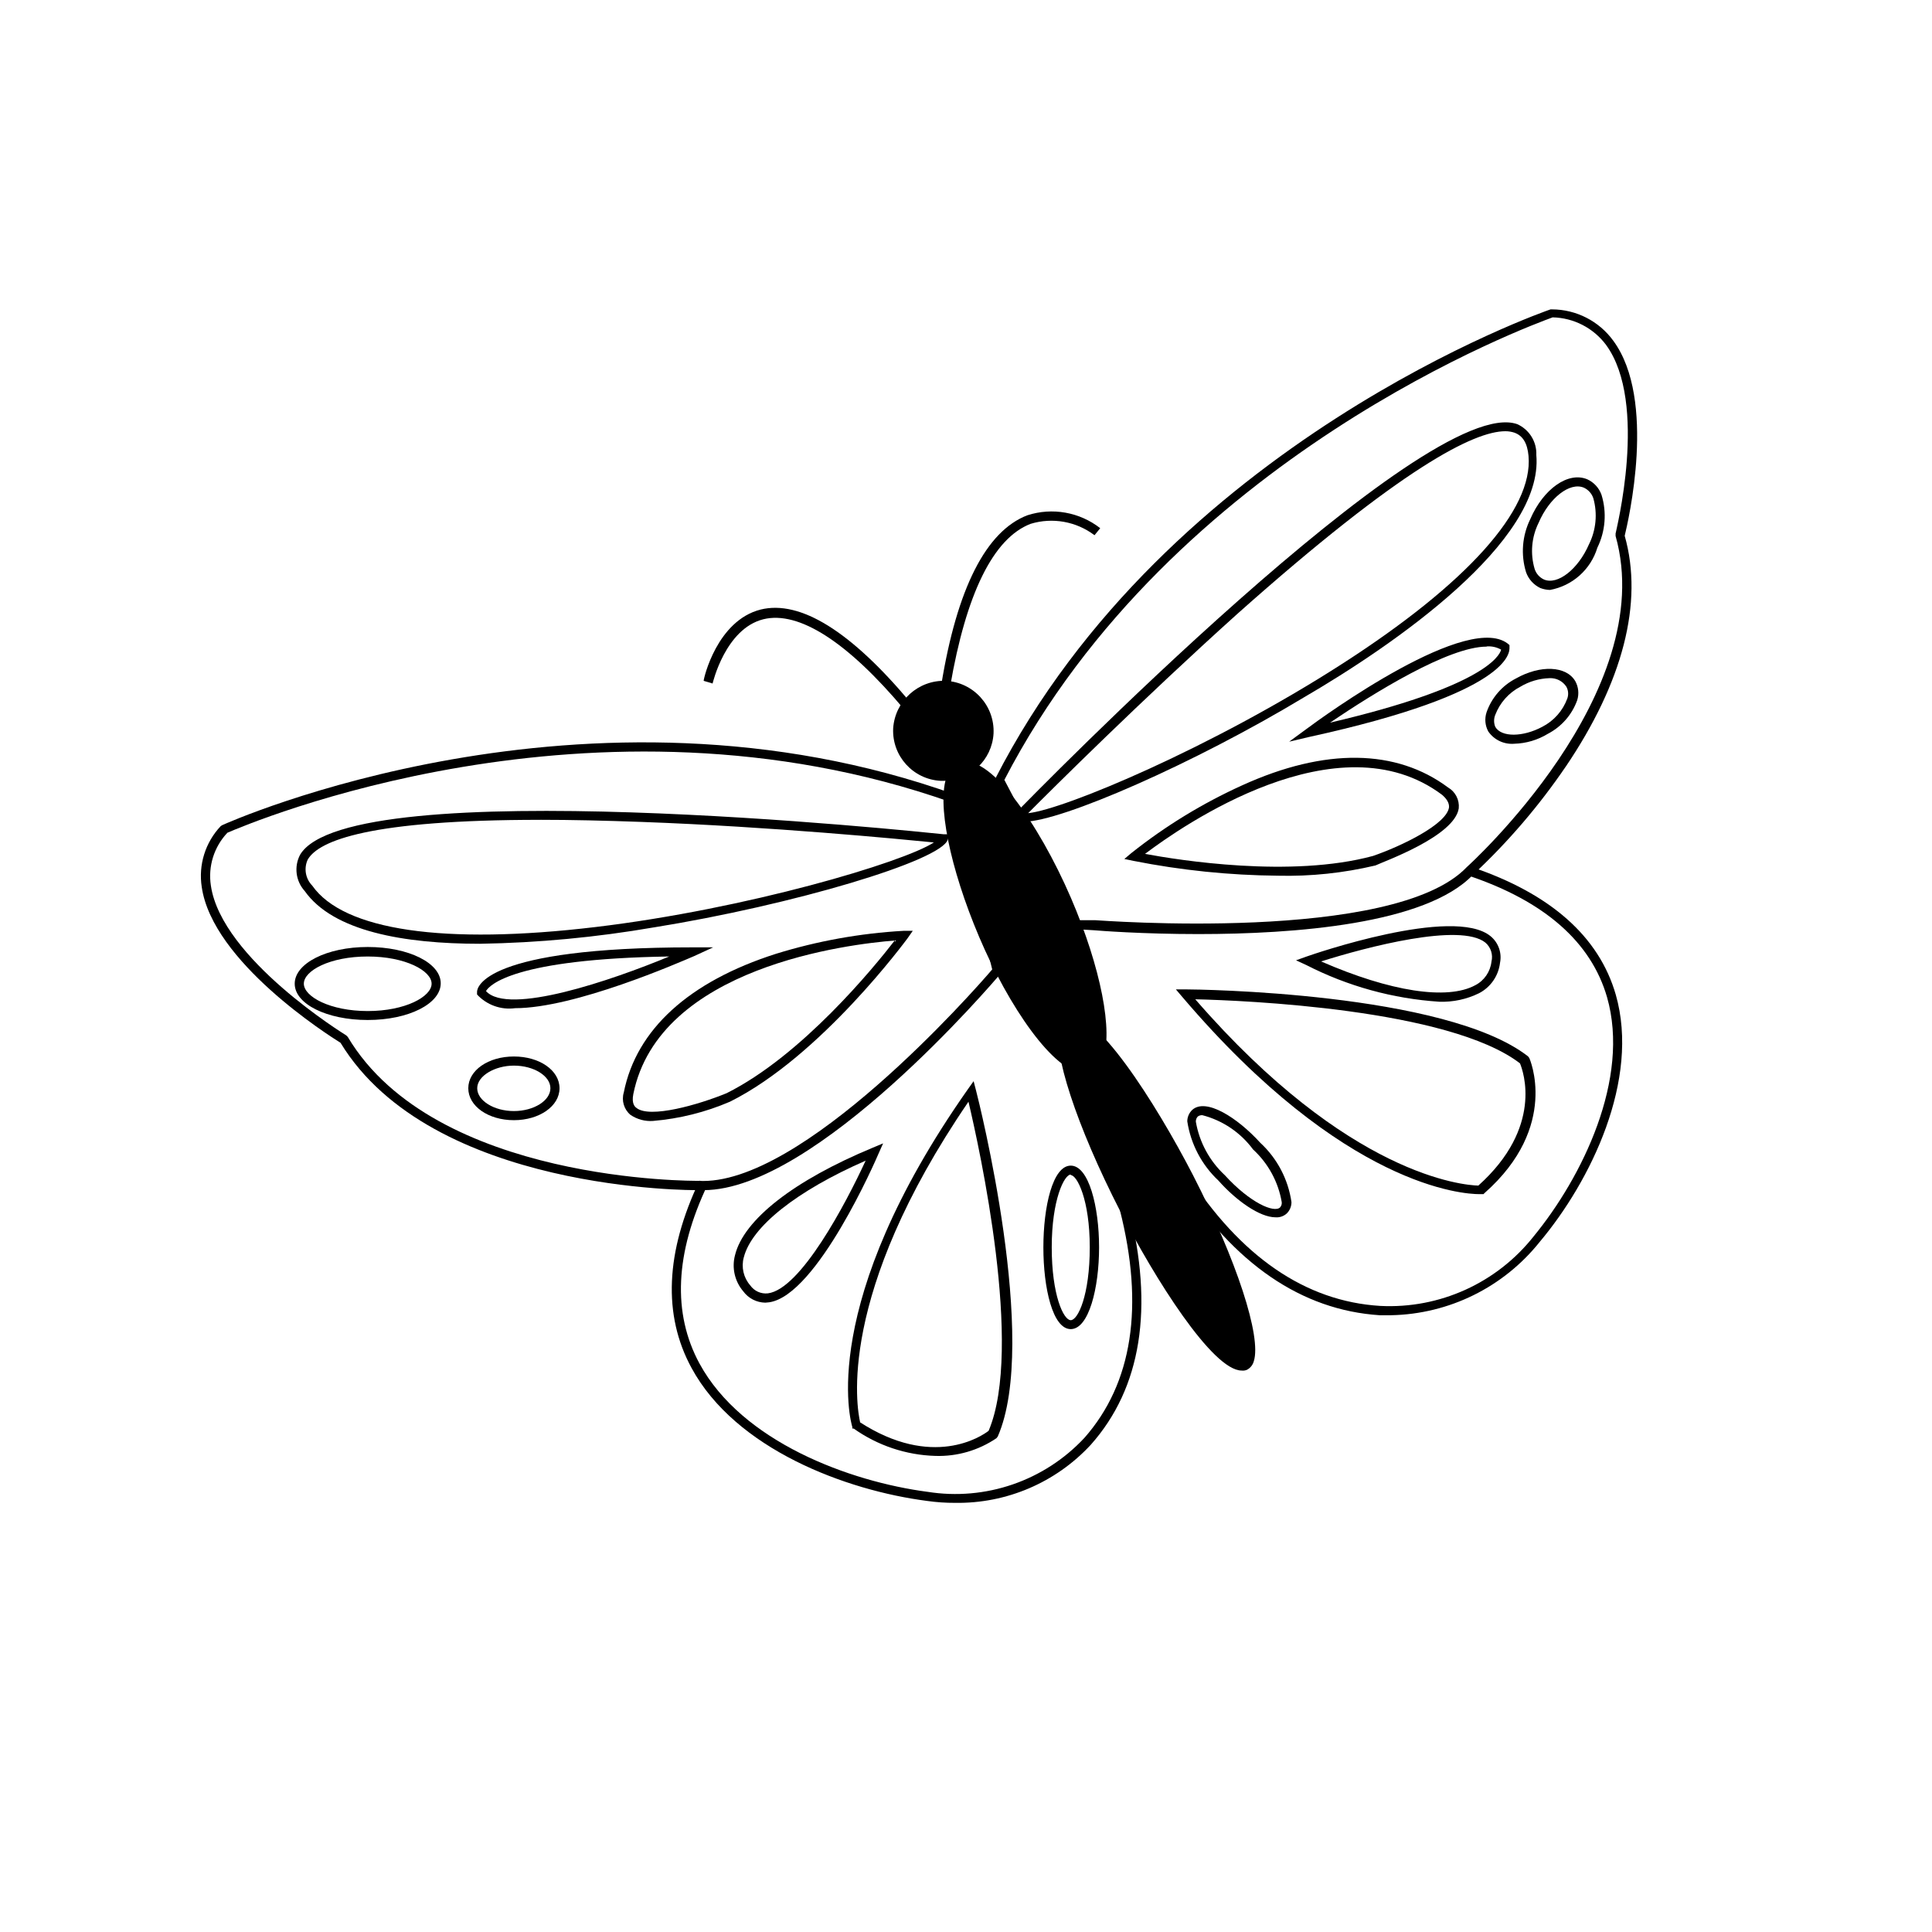 <?xml version="1.0" encoding="UTF-8"?>
<!-- Uploaded to: ICON Repo, www.iconrepo.com, Generator: ICON Repo Mixer Tools -->
<svg fill="#000000" width="800px" height="800px" version="1.1" viewBox="144 144 512 512" xmlns="http://www.w3.org/2000/svg">
 <g>
  <path d="m406.09 337.68c0 6.652-5.414 12.043-12.09 12.043-6.68 0-12.094-5.391-12.094-12.043 0-6.648 5.414-12.039 12.094-12.039 6.676 0 12.09 5.391 12.09 12.039"/>
  <path d="m394 350.93h-0.707c-7.309-0.379-12.938-6.594-12.594-13.902 0.484-7.281 6.664-12.859 13.953-12.598 7.34 0.383 12.988 6.617 12.648 13.957-0.402 7.047-6.242 12.555-13.301 12.543zm0-24.082c-4.312 0.086-8.16 2.723-9.801 6.707-1.641 3.988-0.762 8.566 2.238 11.664 3 3.094 7.551 4.117 11.586 2.602s6.789-5.281 7.008-9.586c0.145-2.867-0.852-5.672-2.769-7.809-1.957-2.133-4.668-3.418-7.559-3.578z"/>
  <path d="m426.77 382.24c9.477 22.004 12.188 41.984 6.051 44.625-6.133 2.641-18.785-13.055-28.262-35.059-9.477-22.004-12.188-41.98-6.051-44.621 6.133-2.641 18.785 13.055 28.262 35.055"/>
  <path d="m431.39 428.41c-8.062 0-20.152-17.836-27.91-36.125-7.762-18.289-11.285-35.617-8.516-42.672 0.473-1.508 1.574-2.738 3.023-3.375 7.859-3.375 21.262 15.871 29.824 35.719 7.91 18.391 11.285 35.621 8.414 42.824-0.492 1.5-1.59 2.723-3.023 3.375-0.582 0.195-1.199 0.281-1.812 0.254zm-31.387-80.309c-0.348-0.082-0.711-0.082-1.059 0-0.816 0.445-1.43 1.184-1.715 2.066-2.621 6.551 0.855 23.375 8.414 40.961 9.824 22.824 22.016 36.477 26.703 34.461 0.812-0.445 1.426-1.184 1.711-2.066 2.621-6.551-0.855-23.375-8.414-40.961-9.117-21.16-20.301-34.461-25.641-34.461z"/>
  <path d="m459.09 455.78c12.934 25.199 19.586 47.598 14.859 50.023-4.727 2.426-19.047-16.035-31.98-41.234-12.934-25.199-19.586-47.598-14.859-50.023 4.731-2.426 19.047 16.035 31.98 41.234"/>
  <path d="m473.05 507.21c-7.707 0-23.125-24.535-32.145-42.168-11.586-22.57-18.238-42.824-16.121-49.324 0.262-0.961 0.898-1.777 1.766-2.269 7.102-3.375 23.828 23.023 33.602 41.969 11.586 22.57 18.188 42.824 16.121 49.324-0.262 0.973-0.918 1.797-1.812 2.266-0.441 0.195-0.93 0.262-1.41 0.203zm-44.891-91.746c-0.164-0.051-0.34-0.051-0.504 0-0.301 0-0.504 0.555-0.605 0.855-1.562 5.039 3.477 23.176 15.973 47.457 14.207 27.66 27.305 42.422 30.23 40.758v0.004c0.266-0.223 0.461-0.52 0.551-0.855 1.562-5.039-3.477-23.176-15.973-47.508-13.297-25.949-25.793-40.711-29.672-40.711z"/>
  <path d="m395.82 325.84-2.367-0.352c4.18-25.645 11.891-40.758 22.824-44.941v0.004c6.602-2.133 13.828-0.848 19.293 3.426l-1.512 1.863c-4.832-3.66-11.125-4.781-16.926-3.023-9.977 3.828-17.129 18.691-21.312 43.023z"/>
  <path d="m383.73 332.14c-15.113-18.035-28.062-26.348-37.434-24.031-10.078 2.519-13.402 16.879-13.453 17.027l-2.367-0.707c0-0.656 3.527-15.973 15.113-18.895 10.48-2.57 23.93 5.742 39.852 24.836z"/>
  <path d="m461.66 391.54c-15.113 0-26.449-0.906-27.66-1.008l-5.793-0.352-20.758-39.246 0.301-0.555c45.695-89.273 146.11-124.04 147.16-124.39h0.406c6.422 0.027 12.449 3.113 16.223 8.312 11.539 15.668 3.93 47.914 3.023 51.691 5.039 17.785-0.555 38.895-15.617 61.164l-0.004-0.004c-7.106 10.438-15.352 20.055-24.586 28.668-12.492 13.148-47.508 15.719-72.699 15.719zm-31.941-3.68h4.484c0.805 0 79.25 6.195 98.496-14.055 0.605-0.555 51.137-46.25 39.449-87.762v-0.652c0-0.301 8.766-34.562-2.519-49.977v-0.008c-3.348-4.481-8.566-7.176-14.16-7.305-5.039 1.863-100.76 36.578-145.3 122.58z"/>
  <path d="m512.65 492.55h-3.023c-20.707-1.359-38.594-13.602-53.203-36.426l2.016-1.309c14.207 22.168 31.488 34.059 51.34 35.266 15.738 0.801 30.891-6.07 40.66-18.438 12.848-15.668 25.645-41.715 19.445-63.379-4.231-14.609-16.574-25.441-36.676-32.195l0.754-2.316c20.906 7.055 33.805 18.438 38.238 33.855 6.449 22.57-6.648 49.422-20.152 65.496-9.586 12.02-24.023 19.145-39.398 19.445z"/>
  <path d="m330.47 459.4h-1.562c-0.656 0-70.535 0.605-94.664-39.047-3.375-2.117-33.906-21.461-36.777-41.262-0.922-5.879 0.941-11.855 5.035-16.172l0.402-0.25c1.059-0.504 96.332-43.277 194.47-8.012h0.605l11.637 46.805-0.402 0.504c-2.016 2.418-49.02 57.434-78.746 57.434zm-1.461-2.469c27.207 1.715 73.152-50.383 77.938-56.023l-10.984-44.336c-94.766-33.402-186.41 5.844-191.7 8.113l0.004-0.004c-3.547 3.742-5.168 8.914-4.383 14.008 2.82 19.398 35.57 39.5 35.871 39.699l0.402 0.402c23.074 38.746 92.098 38.141 92.852 38.141z"/>
  <path d="m397.08 542.27c-2.461 0.008-4.922-0.16-7.356-0.504-21.512-2.769-50.785-13.703-62.473-35.266-7.609-14.008-6.902-30.684 2.117-49.625l2.168 1.059c-8.664 18.188-9.371 34.109-2.168 47.41 11.285 20.758 39.75 31.285 60.457 34.008l-0.004-0.004c15.375 2.449 30.957-2.918 41.566-14.309 12.746-14.461 15.871-34.914 9.371-60.457l2.367-0.555c6.699 26.602 3.375 47.762-10.078 62.875-9.262 10.004-22.34 15.59-35.969 15.367z"/>
  <path d="m271.23 394.11c-20.152 0-38.945-3.273-46.5-14.008h-0.004c-2.359-2.625-2.84-6.441-1.207-9.57 13-22.066 164.19-6.098 170.59-5.441h1.461l-0.402 1.41c-1.664 5.594-41.012 17.332-77.938 23.277l-0.004-0.004c-15.199 2.625-30.578 4.074-45.996 4.336zm16.07-32.848c-45.344 0-58.746 5.492-61.715 10.48l-0.004-0.004c-1.113 2.332-0.648 5.109 1.16 6.953 8.312 11.891 34.965 15.77 75.066 10.984 40.102-4.785 81.566-17.129 89.68-22.418-9.168-0.906-42.926-4.18-77.484-5.441-9.727-0.355-18.793-0.559-26.703-0.559z"/>
  <path d="m415.41 361.76c-0.711 0.043-1.422-0.094-2.066-0.402l-1.211-0.805 1.008-1.059c4.438-4.586 109.03-111.64 132.96-103.08 3.191 1.438 5.184 4.668 5.039 8.16 2.016 22.922-37.785 50.383-61.668 64.285-29.016 17.484-64.285 32.898-74.059 32.898zm127.52-103.48c-8.211 0-27.305 9.473-71.039 48.418-25.191 22.672-49.02 46.352-55.418 52.801 9.523-0.957 48.969-17.531 83.18-39.551 33.152-21.312 50.684-40.859 49.422-55.117-0.301-3.375-1.512-5.34-3.68-6.144l0.004-0.004c-0.797-0.27-1.629-0.406-2.469-0.402z"/>
  <path d="m280.5 411.18c-3.75 0.508-7.512-0.848-10.078-3.629v-0.703c0-1.211 1.914-11.789 57.133-11.789h5.441l-5.039 2.316c-4.031 1.711-31.59 13.805-47.457 13.805zm-7.707-4.535c5.894 6.551 33.25-2.82 48.566-9.168-41.215 0.652-47.613 7.555-48.57 9.168z"/>
  <path d="m485.64 340.55 4.535-3.324c4.434-3.324 43.68-31.84 53.855-22.27v0.652c0 1.16 0.707 11.941-53.254 23.73zm52.348-25.191c-10.078 0-29.824 12.242-41.516 20.152 40.305-9.422 44.891-17.531 45.344-19.348-1.16-0.66-2.496-0.957-3.828-0.855z"/>
  <path d="m317.07 441.06c-2.121 0.156-4.234-0.414-5.996-1.613-1.719-1.449-2.414-3.789-1.762-5.945 3.324-16.676 17.281-29.371 40.305-36.727 10.98-3.398 22.332-5.445 33.805-6.094h2.469l-1.41 2.016c-0.25 0.301-22.871 31.234-47.055 43.277v-0.004c-6.469 2.781-13.34 4.5-20.355 5.09zm64.035-47.812c-12.09 0.957-62.473 6.902-69.273 40.707-0.504 2.57 0.453 3.375 0.805 3.629 3.527 2.922 16.574-0.855 23.93-3.879 19.953-9.977 39.047-33.352 44.539-40.457z"/>
  <path d="m482.67 376.07c-12.855-0.113-25.676-1.43-38.289-3.93l-2.418-0.504 1.914-1.613v0.004c8.988-7.141 18.82-13.148 29.273-17.887 22.117-10.078 40.961-9.621 54.613 0.555 1.945 1.133 3.047 3.301 2.82 5.543-1.16 7.457-20.152 14.156-22.066 15.113-8.461 2.012-17.148 2.93-25.848 2.719zm-35.266-5.793c8.867 1.664 38.742 6.449 60.457 0.555 7.457-2.57 19.648-8.414 20.152-12.949 0-0.453 0-1.664-1.812-3.223-27.559-20.707-69.074 8.312-78.746 15.617z"/>
  <path d="m280.19 440.86c-6.801 0-12.09-3.727-12.09-8.465 0-4.734 5.289-8.414 12.09-8.414 6.801 0 12.09 3.68 12.09 8.414 0.004 4.734-5.336 8.465-12.09 8.465zm0-14.461c-5.039 0-9.723 2.719-9.723 5.996 0 3.273 4.434 6.047 9.723 6.047 5.289 0 9.672-2.769 9.672-6.047 0.004-3.277-4.43-5.996-9.672-5.996z"/>
  <path d="m545.3 341.1c-2.723 0.227-5.356-1.023-6.902-3.273-0.832-1.547-0.996-3.367-0.453-5.039 1.34-3.871 4.117-7.082 7.758-8.965 6.5-3.68 13.402-3.375 15.77 0.707v-0.004c0.848 1.539 1.031 3.359 0.504 5.039-1.383 3.852-4.172 7.035-7.809 8.918-2.676 1.629-5.734 2.531-8.867 2.617zm9.32-17.383v0.004c-2.719 0.086-5.375 0.867-7.707 2.266-3.055 1.586-5.422 4.242-6.652 7.457-0.414 1.016-0.414 2.156 0 3.176 1.613 2.82 7.356 2.719 12.445 0 3.082-1.578 5.457-4.258 6.648-7.508 0.367-1.031 0.277-2.168-0.25-3.125-0.984-1.5-2.691-2.363-4.484-2.266z"/>
  <path d="m241.45 414.31c-10.832 0-19.348-4.231-19.348-9.621 0-5.394 8.516-9.727 19.348-9.727s19.348 4.231 19.348 9.621-8.465 9.727-19.348 9.727zm0-16.828c-10.078 0-16.93 3.777-16.93 7.203 0 3.426 6.953 7.254 16.93 7.254 9.977 0 16.93-3.828 16.93-7.254 0-3.426-6.953-7.203-16.93-7.203z"/>
  <path d="m554.77 300.34c-0.879-0.02-1.75-0.191-2.57-0.504-1.762-0.84-3.121-2.344-3.777-4.18-1.434-4.656-1.035-9.684 1.105-14.059 3.477-8.062 10.078-12.695 15.113-10.578h0.004c1.766 0.805 3.133 2.297 3.777 4.133 1.426 4.637 1.027 9.645-1.109 14.004-0.863 2.836-2.492 5.379-4.703 7.352-2.215 1.973-4.926 3.297-7.84 3.832zm-3.023-17.785c-1.871 3.789-2.25 8.141-1.059 12.195 0.391 1.246 1.285 2.269 2.469 2.82 3.629 1.562 9.07-2.719 11.941-9.32 1.879-3.781 2.293-8.125 1.156-12.191-0.41-1.25-1.32-2.273-2.516-2.824-3.731-1.559-9.172 2.723-11.992 9.32z"/>
  <path d="m391.89 529.83c-7.781-0.223-15.32-2.75-21.664-7.258h-0.352v-0.402c-0.402-1.309-9.422-32.547 30.633-89.527l1.512-2.117 0.656 2.519c0.707 2.719 16.777 66.453 5.742 91.645l-0.352 0.453h-0.004c-4.762 3.231-10.422 4.871-16.172 4.688zm-20.152-9.02c19.348 12.594 32.395 3.828 34.258 2.367 9.27-21.816-2.418-74.867-5.34-87.211-35.062 51.289-29.574 81.113-28.715 84.945z"/>
  <path d="m536.03 460.46c-4.031 0-35.668-1.715-78.695-52.246l-1.715-2.016h2.621c2.82 0 68.77 0.707 90.688 17.734l0.352 0.453s8.16 18.086-11.84 35.77l-0.301 0.301zm-75.27-51.641c40.707 46.906 71.188 49.273 75.016 49.375 17.18-15.418 11.941-30.23 11.035-32.395-18.844-14.461-73.305-16.68-86.051-16.98z"/>
  <path d="m346.8 489.22c-2.312-0.039-4.477-1.156-5.844-3.023-2.25-2.641-3.059-6.219-2.168-9.57 2.316-9.422 15.617-19.801 36.477-28.465l2.769-1.16-1.211 2.719c-0.656 1.562-16.273 37.535-28.969 39.398zm26.602-37.633c-18.289 8.012-30.23 17.48-32.293 25.645h-0.004c-0.699 2.598-0.059 5.375 1.715 7.402 1.059 1.512 2.856 2.324 4.684 2.117 8.668-1.109 20.605-23.68 25.898-35.164z"/>
  <path d="m525.45 409.47c-12.293-0.801-24.297-4.109-35.266-9.723l-2.719-1.258 2.82-1.008c1.562-0.555 38.844-13.453 48.719-5.391 2.082 1.703 3.051 4.414 2.519 7.051-0.395 3.441-2.473 6.461-5.543 8.062-3.269 1.609-6.887 2.387-10.531 2.266zm-31.336-10.68c18.34 8.012 33.453 10.328 40.859 6.297 2.379-1.238 3.984-3.582 4.281-6.246 0.461-1.848-0.164-3.797-1.609-5.039-6.652-5.34-31.438 1.16-43.531 4.988z"/>
  <path d="m427.76 496.23c-4.785 0-7.254-10.883-7.254-21.664s2.469-21.664 7.254-21.664c4.785 0 7.508 10.883 7.508 21.664s-2.723 21.664-7.508 21.664zm0-40.961c-1.715 0-5.039 6.648-5.039 19.297 0 12.645 3.125 19.297 5.039 19.297 1.914 0 5.039-6.648 5.039-19.297 0-12.645-3.375-19.145-5.039-19.145z"/>
  <path d="m482.02 466.6c-4.18 0-10.43-4.434-15.113-9.723-4.441-4.164-7.352-9.703-8.266-15.719 0.012-1.145 0.484-2.234 1.312-3.023 3.629-3.273 11.992 2.066 18.035 8.715 4.477 4.137 7.394 9.688 8.262 15.719 0.008 1.137-0.445 2.231-1.258 3.023-0.812 0.73-1.887 1.094-2.973 1.008zm-19.348-27.055c-0.449-0.043-0.898 0.082-1.258 0.352-0.34 0.371-0.523 0.859-0.504 1.363 0.934 5.43 3.625 10.402 7.656 14.156 6.75 7.406 13.098 10.078 14.66 8.566v-0.004c0.34-0.367 0.504-0.859 0.453-1.359-0.906-5.383-3.582-10.312-7.606-14.004-3.297-4.469-8.027-7.672-13.402-9.07z"/>
 </g>
</svg>